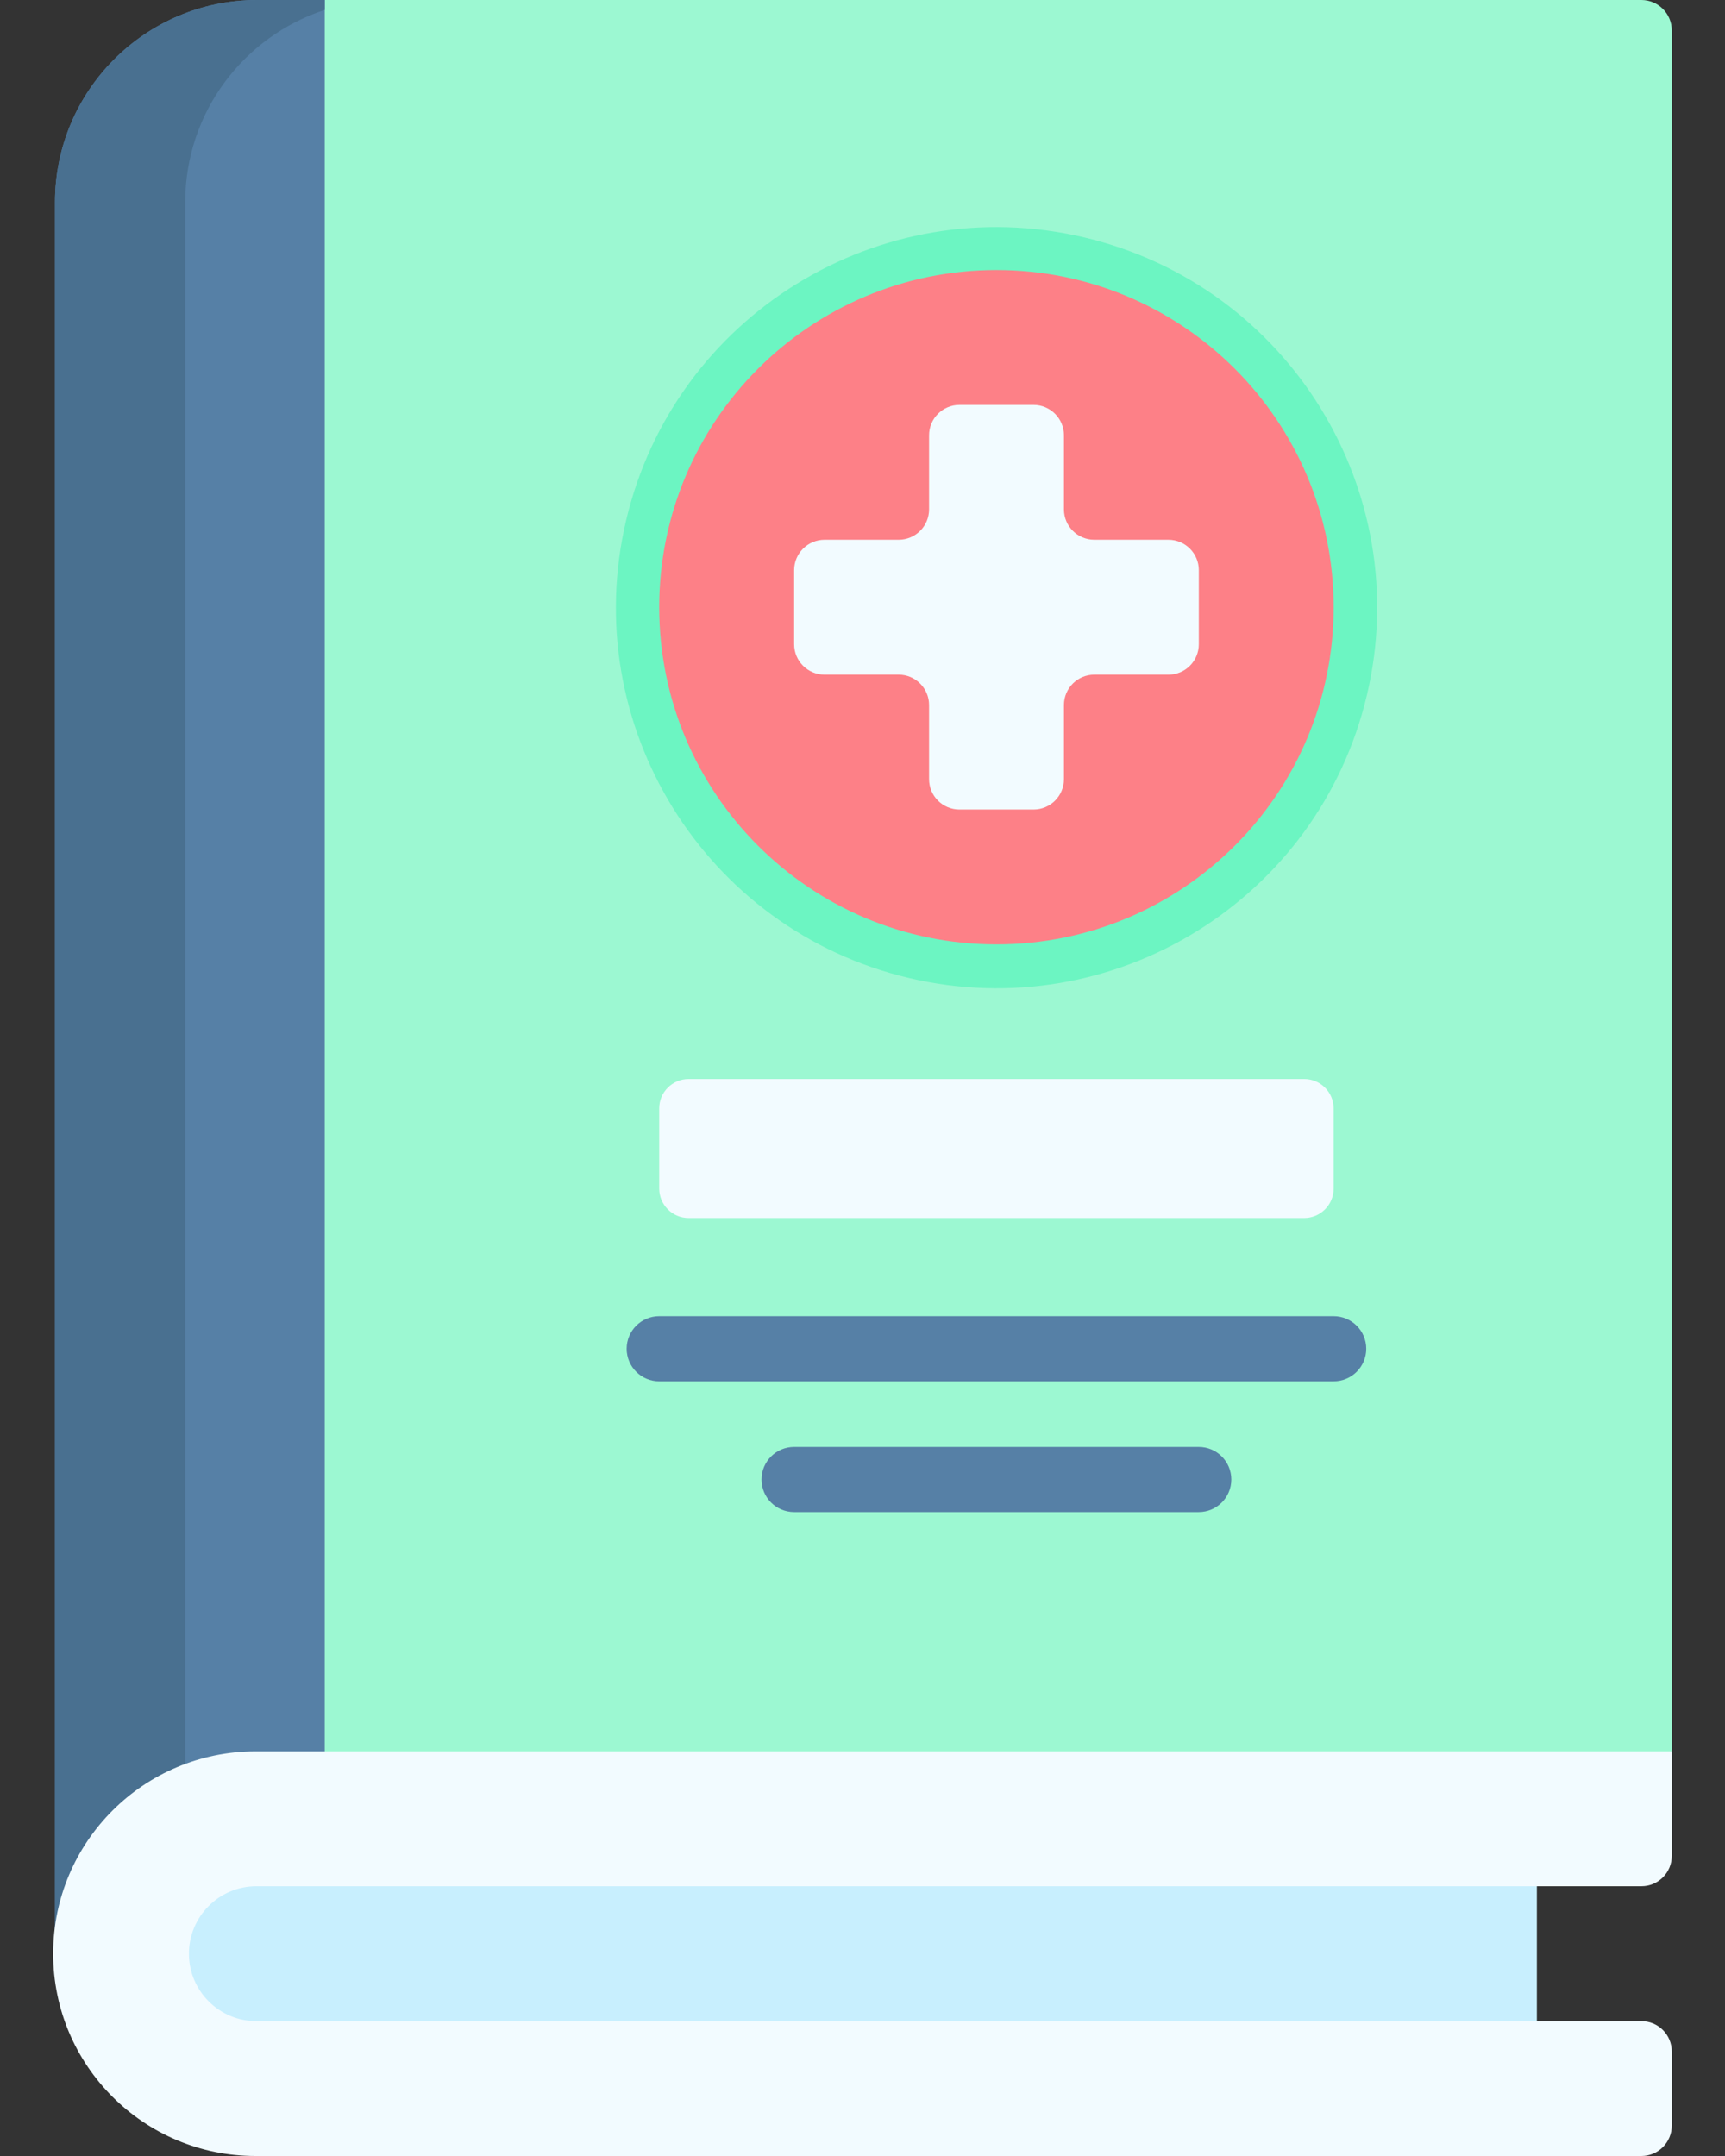 <?xml version="1.0" encoding="UTF-8"?>
<svg xmlns="http://www.w3.org/2000/svg" width="32" height="40" viewBox="0 0 32 40" fill="none">
  <rect x="0" y="0" width="32" height="40" fill="#333333" stroke="none"/>
  <path d="M5.956 32.493L7.46 33.299H29.533L31.013 32.493V0.564C31.013 0.253 30.76 0 30.449 0H5.956L5.15 1.374V30.938L5.956 32.493Z" fill="#9CF8D2"></path>
  <path d="M6.024 32.493V0H4.773C2.7 0 1.02 1.68 1.02 3.753V36.247H5.956L6.024 32.493Z" fill="#5680A6"></path>
  <path d="M6.024 0V0.184C4.521 0.675 3.436 2.087 3.436 3.753V36.246H1.02V3.753C1.02 1.68 2.7 0 4.773 0L6.024 0Z" fill="#497090"></path>
  <path d="M28.51 34.19V38.303H4.756C4.071 38.303 2.708 36.948 2.699 36.263V36.245C2.699 35.556 4.064 34.19 4.756 34.19H28.51Z" fill="#C8EFFE"></path>
  <path d="M25.357 12.898C26.254 9.104 23.905 5.3 20.111 4.404C16.316 3.507 12.513 5.856 11.616 9.65C10.719 13.444 13.068 17.248 16.863 18.145C20.657 19.041 24.46 16.693 25.357 12.898Z" fill="#6CF5C2"></path>
  <path d="M18.484 17.521C21.939 17.521 24.74 14.721 24.74 11.266C24.74 7.811 21.939 5.01 18.484 5.01C15.029 5.01 12.229 7.811 12.229 11.266C12.229 14.721 15.029 17.521 18.484 17.521Z" fill="#FD8087"></path>
  <path d="M4.74 40H30.45C30.761 40 31.013 39.747 31.013 39.436V38.062C31.013 37.75 30.761 37.498 30.45 37.498H4.756C4.072 37.498 3.514 36.947 3.505 36.263C3.496 35.566 4.059 34.995 4.756 34.995H30.45C30.761 34.995 31.013 34.743 31.013 34.431V32.493H4.74C2.667 32.493 0.986 34.174 0.986 36.246C0.986 38.319 2.667 40 4.74 40Z" fill="#F2FBFF"></path>
  <path d="M21.675 10.014H20.301C19.989 10.014 19.737 9.762 19.737 9.451V8.076C19.737 7.765 19.485 7.512 19.173 7.512H17.799C17.487 7.512 17.235 7.765 17.235 8.076V9.451C17.235 9.762 16.982 10.014 16.671 10.014H15.296C14.985 10.014 14.732 10.267 14.732 10.578V11.953C14.732 12.264 14.985 12.517 15.296 12.517H16.671C16.982 12.517 17.235 12.769 17.235 13.081V14.455C17.235 14.767 17.487 15.019 17.799 15.019H19.173C19.485 15.019 19.737 14.767 19.737 14.455V13.081C19.737 12.769 19.989 12.517 20.301 12.517H21.675C21.987 12.517 22.239 12.264 22.239 11.953V10.578C22.239 10.267 21.987 10.014 21.675 10.014Z" fill="#F2FBFF"></path>
  <path d="M24.193 22.598H12.775C12.473 22.598 12.229 22.353 12.229 22.051V20.565C12.229 20.263 12.473 20.019 12.775 20.019H24.193C24.495 20.019 24.74 20.263 24.74 20.565V22.051C24.74 22.353 24.495 22.598 24.193 22.598Z" fill="#F2FBFF"></path>
  <path d="M24.74 25.627H12.229C11.896 25.627 11.625 25.357 11.625 25.023C11.625 24.689 11.896 24.419 12.229 24.419H24.74C25.074 24.419 25.345 24.689 25.345 25.023C25.345 25.357 25.074 25.627 24.74 25.627Z" fill="#5680A6"></path>
  <path d="M22.238 28.053H14.731C14.397 28.053 14.127 27.782 14.127 27.449C14.127 27.115 14.397 26.845 14.731 26.845H22.238C22.572 26.845 22.842 27.115 22.842 27.449C22.842 27.782 22.572 28.053 22.238 28.053Z" fill="#5680A6"></path>
</svg>
